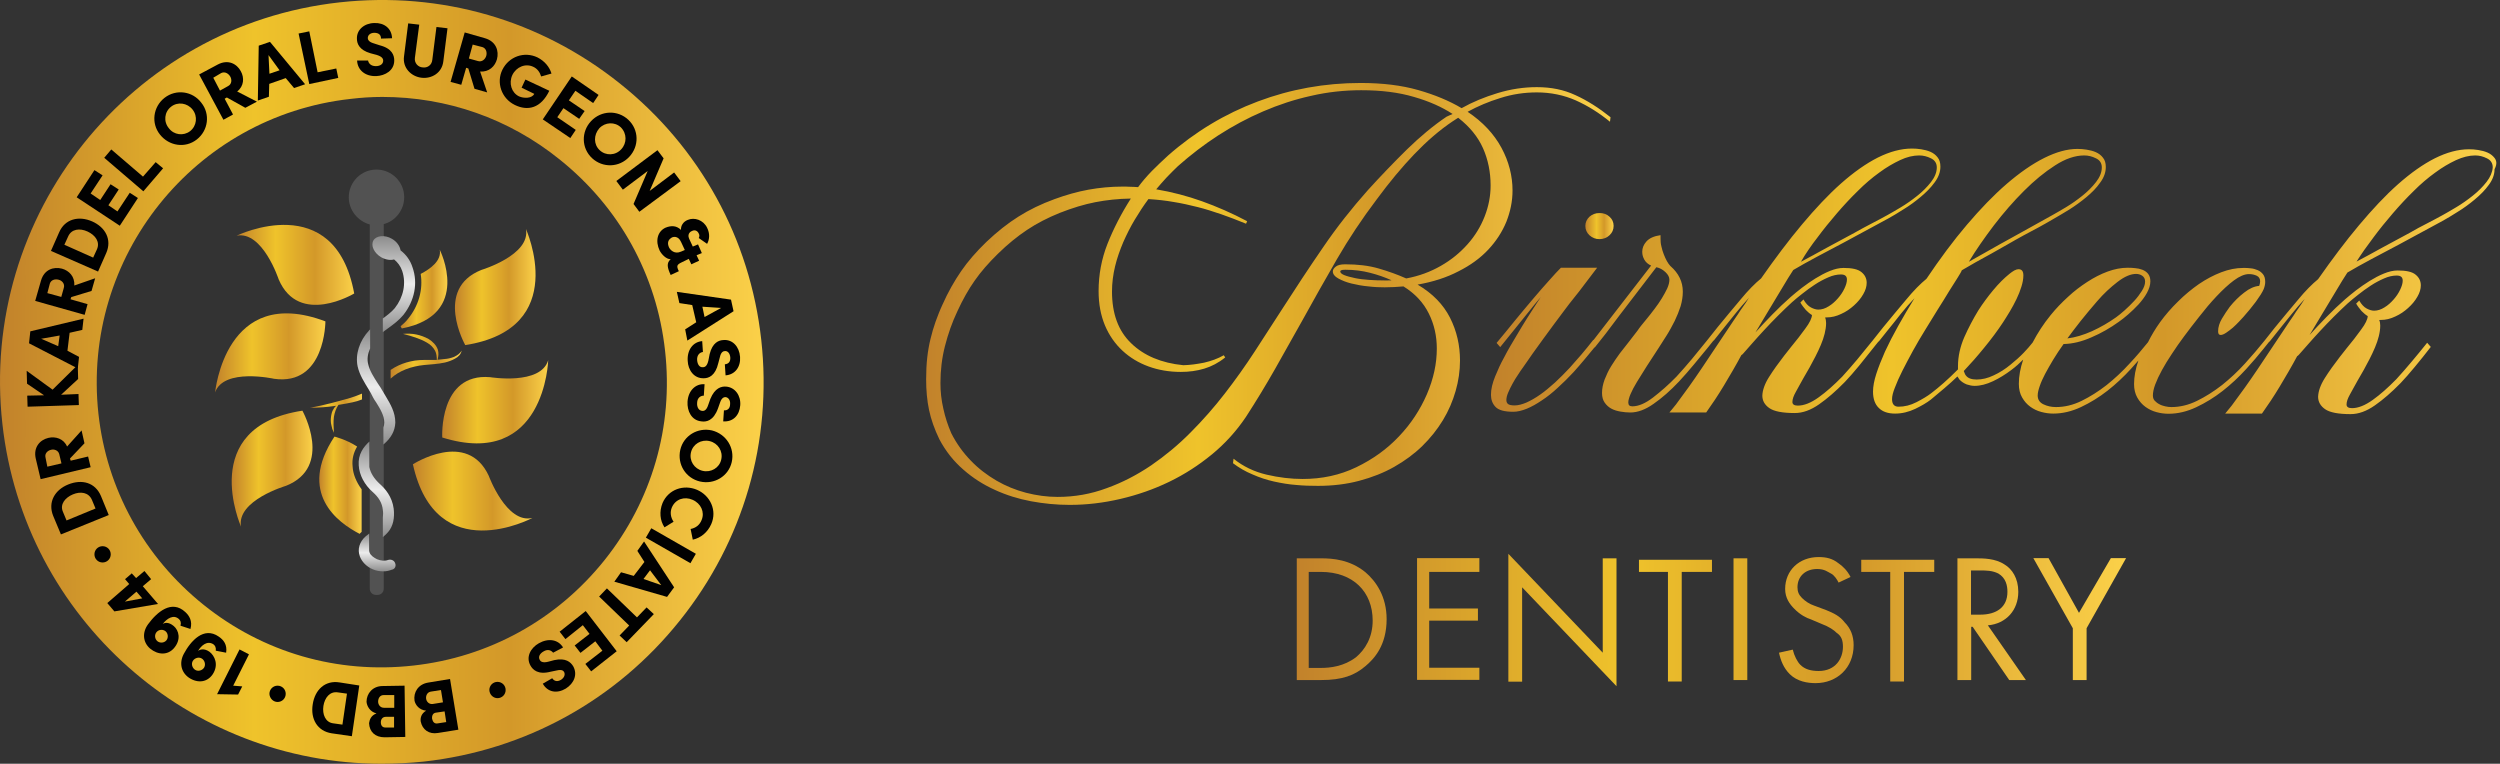 <svg xmlns="http://www.w3.org/2000/svg" width="491" height="150" viewBox="0 0 491 150" fill="none"><rect x="0" y="0" width="491" height="150" fill="#333333" stroke="none"/><path d="M74.939 150C37.262 150 4.743 121.573 0.474 83.291C-4.151 42.198 25.592 5.019 66.685 0.465C86.609 -1.741 106.212 3.952 121.796 16.44C137.45 28.928 147.305 46.823 149.511 66.747C151.717 86.671 146.024 106.274 133.536 121.858C121.048 137.512 103.153 147.367 83.229 149.573C80.454 149.858 77.679 150 74.939 150ZM75.081 19.037C72.982 19.037 70.883 19.179 68.82 19.428C38.116 22.844 15.986 50.559 19.331 81.263C20.967 96.099 28.332 109.441 40.001 118.798C51.671 128.155 66.258 132.389 81.165 130.717C96.001 129.08 109.343 121.715 118.7 110.046C128.022 98.376 132.291 83.789 130.619 68.882C128.982 53.975 121.618 40.704 109.948 31.347C99.951 23.271 87.747 19.037 75.081 19.037Z" fill="url(#paint0_linear_903_8300)"></path><path d="M47.045 127.55L48.895 128.511L45.8 134.666L47.579 134.808L46.761 136.409L42.633 136.338L47.045 127.55Z" fill="#010101"></path><path d="M41.779 132.425C40.747 133.954 38.933 134.275 37.154 133.136C35.624 132.104 35.126 130.29 36.087 128.44C37.474 125.843 40.036 122.996 42.953 125.024C43.914 125.665 44.661 126.625 44.412 128.191L42.384 127.799C42.455 127.159 42.242 126.768 41.886 126.519C40.676 125.771 39.538 126.768 38.897 127.835C39.146 127.657 39.929 127.195 41.103 127.977C42.206 128.796 42.989 130.575 41.779 132.425ZM39.68 129.365C39.111 128.973 38.292 129.187 37.901 129.756C37.51 130.325 37.723 131.144 38.292 131.535C38.862 131.926 39.68 131.713 40.071 131.144C40.427 130.575 40.249 129.756 39.68 129.365Z" fill="#010101"></path><path d="M34.166 127.301C32.957 128.689 31.071 128.689 29.47 127.373C28.082 126.163 27.869 124.277 29.079 122.605C30.858 120.186 33.704 117.731 36.372 120.186C37.191 120.933 37.831 121.965 37.404 123.53L35.447 122.89C35.625 122.249 35.447 121.858 35.127 121.573C34.06 120.613 32.779 121.502 31.96 122.534C32.281 122.356 33.028 122.036 34.131 122.961C35.127 123.815 35.625 125.594 34.166 127.301ZM32.53 123.993C32.032 123.566 31.213 123.601 30.751 124.135C30.324 124.633 30.36 125.451 30.893 125.914C31.391 126.341 32.209 126.305 32.672 125.772C33.099 125.273 33.028 124.42 32.53 123.993Z" fill="#010101"></path><path d="M26.73 113.532L28.367 112.145L29.683 113.746L28.047 115.133L31.035 118.62L22.461 120.078L21.073 118.442L25.378 114.706L24.56 113.746L25.876 112.607L26.73 113.532ZM26.801 116.2L24.524 118.157L27.94 117.517L26.801 116.2Z" fill="#010101"></path><path d="M21.358 101.152L11.966 104.959L10.436 101.294C9.368 98.626 10.756 96.206 13.424 95.139C16.093 94.072 18.69 94.748 19.828 97.416L21.358 101.152ZM18.761 99.871L18.049 98.163C17.409 96.704 15.844 96.456 14.314 97.096C12.784 97.736 11.717 99.053 12.357 100.511L13.069 102.219L18.761 99.871Z" fill="#010101"></path><path d="M16.021 84.537L16.59 87.063L13.744 90.052L13.886 90.478L17.302 89.66L17.8 91.759L7.98 94.107L7.02 90.052C6.522 87.846 7.838 86.387 9.51 85.996C10.898 85.675 12.499 86.138 13.175 87.703L16.021 84.537ZM9.297 91.653L12.072 91.012L11.645 89.233C11.467 88.415 10.578 88.166 10.008 88.344C9.368 88.486 8.728 89.055 8.941 89.874L9.297 91.653Z" fill="#010101"></path><path d="M15.274 71.657L15.345 74.432L12.001 77.528L15.416 77.385L15.487 79.555L5.419 79.876L5.347 77.705L8.656 77.634L5.312 75.357L5.241 72.831L10.328 76.531L15.274 71.657Z" fill="#010101"></path><path d="M13.246 68.882L15.523 70.092L15.274 72.369L5.703 67.424L5.952 65.076L16.412 62.585L16.163 64.791L13.672 65.36L13.246 68.882ZM11.716 65.894L8.087 66.534L11.431 67.993L11.716 65.894Z" fill="#010101"></path><path d="M18.689 54.65L17.978 57.141L13.993 58.351L13.851 58.778L17.195 59.738L16.626 61.837L6.913 59.098L8.052 55.113C8.692 52.907 10.542 52.338 12.179 52.765C13.566 53.156 14.705 54.295 14.598 56.074L18.689 54.65ZM9.297 57.568L12.036 58.315L12.534 56.536C12.784 55.718 12.143 55.077 11.503 54.935C10.862 54.757 10.044 54.935 9.795 55.682L9.297 57.568Z" fill="#010101"></path><path d="M19.259 53.334L10.008 49.278L11.609 45.649C12.748 42.981 15.487 42.34 18.084 43.479C20.682 44.617 22.034 47.037 20.86 49.705L19.259 53.334ZM18.298 50.594L19.045 48.958C19.686 47.499 18.725 46.183 17.195 45.471C15.665 44.76 14.029 44.973 13.388 46.432L12.641 48.068L18.298 50.594Z" fill="#010101"></path><path d="M15.06 38.747L18.547 33.411L20.148 34.442L17.8 38L19.686 39.281L21.714 36.186L23.315 37.218L21.287 40.313L23.066 41.523L25.485 37.858L27.086 38.89L23.528 44.333L15.06 38.747Z" fill="#010101"></path><path d="M20.469 30.991L21.856 29.354L28.082 34.691L30.573 31.845L32.032 33.054L28.154 37.573L20.469 30.991Z" fill="#010101"></path><path d="M32.316 19.215C34.593 17.436 37.83 17.899 39.538 20.176C41.317 22.381 40.925 25.619 38.648 27.398C36.371 29.177 33.205 28.679 31.426 26.437C29.647 24.232 30.038 20.994 32.316 19.215ZM37.332 25.761C38.648 24.73 38.862 22.844 37.83 21.528C36.798 20.211 34.913 19.927 33.596 20.958C32.28 21.99 32.066 23.876 33.169 25.192C34.166 26.509 36.016 26.758 37.332 25.761Z" fill="#010101"></path><path d="M50.461 19.962L48.184 21.172L44.555 19.144L44.128 19.393L45.764 22.488L43.879 23.52L39.111 14.625L42.776 12.668C44.804 11.601 46.511 12.526 47.294 13.985C48.006 15.266 47.935 16.902 46.583 17.97L50.461 19.962ZM41.886 15.266L43.203 17.792L44.804 16.902C45.551 16.511 45.551 15.621 45.231 15.052C44.91 14.483 44.199 13.985 43.452 14.341L41.886 15.266Z" fill="#010101"></path><path d="M52.88 16.475L52.809 19.002L50.639 19.749L50.816 8.968L53.022 8.221L59.924 16.547L57.754 17.294L56.118 15.337L52.88 16.475ZM54.908 13.807L52.738 10.819L52.916 14.483L54.908 13.807Z" fill="#010101"></path><path d="M58.644 6.584L60.743 6.157L62.379 14.198L66.044 13.451L66.435 15.301L60.743 16.511L58.644 6.584Z" fill="#010101"></path><path d="M72.27 11.78C72.341 12.42 72.839 12.989 73.8 12.989C74.689 12.989 75.258 12.562 75.258 11.922C75.258 11.495 75.01 11.104 73.978 10.783L72.768 10.463C70.562 9.823 70.1 8.577 70.1 7.617C70.028 5.838 71.558 4.557 73.515 4.522C75.472 4.45 76.931 5.589 77.002 7.51L74.832 7.581C74.832 6.87 74.405 6.443 73.515 6.443C72.768 6.443 72.234 6.87 72.234 7.475C72.234 7.724 72.377 8.222 73.373 8.506L74.582 8.898C77.073 9.538 77.429 10.926 77.429 11.886C77.429 13.843 75.65 14.875 73.871 14.946C71.701 15.017 70.206 13.736 70.135 11.886H72.27V11.78Z" fill="#010101"></path><path d="M84.901 11.779L85.719 5.304L87.889 5.553L87.071 12.028C86.822 14.305 84.794 15.515 82.766 15.266C80.738 15.017 79.03 13.309 79.35 11.068L80.169 4.593L82.339 4.842L81.485 11.352C81.343 12.384 82.126 13.202 83.015 13.238C83.904 13.38 84.794 12.811 84.901 11.779Z" fill="#010101"></path><path d="M95.681 18.147L93.191 17.436L91.981 13.451L91.554 13.309L90.593 16.653L88.494 16.084L91.269 6.371L95.254 7.509C97.46 8.15 98.029 10.035 97.602 11.636C97.211 13.024 96.072 14.162 94.293 14.056L95.681 18.147ZM92.835 8.755L92.088 11.494L93.867 11.992C94.685 12.241 95.325 11.601 95.503 10.96C95.681 10.32 95.503 9.502 94.756 9.253L92.835 8.755Z" fill="#010101"></path><path d="M106.283 15.016C106.034 14.197 105.536 13.486 104.753 13.13C103.223 12.383 101.408 13.13 100.626 14.731C99.879 16.332 100.448 18.218 101.942 18.929C102.903 19.356 104.468 19.356 104.931 18.431L102.44 17.222L103.187 15.621L107.884 17.826C106.247 21.242 103.685 21.882 101.088 20.602C98.491 19.321 97.424 16.226 98.669 13.699C99.95 11.102 102.974 10.035 105.571 11.28C106.959 11.992 107.919 13.13 108.311 14.447L106.283 15.016Z" fill="#010101"></path><path d="M112.296 15.016L117.561 18.645L116.494 20.246L113.007 17.827L111.726 19.712L114.822 21.811L113.754 23.341L110.659 21.242L109.449 23.021L113.078 25.512L112.011 27.113L106.603 23.448L112.296 15.016Z" fill="#010101"></path><path d="M123.396 23.52C125.496 25.477 125.567 28.715 123.574 30.814C121.618 32.913 118.38 33.02 116.281 31.063C114.182 29.106 114.111 25.869 116.103 23.769C118.095 21.67 121.297 21.564 123.396 23.52ZM117.775 29.497C118.985 30.636 120.87 30.565 122.009 29.32C123.147 28.11 123.147 26.224 121.938 25.015C120.728 23.876 118.842 23.983 117.704 25.192C116.565 26.509 116.565 28.359 117.775 29.497Z" fill="#010101"></path><path d="M125.566 41.594L124.428 40.064L127.203 33.589L122.329 37.253L121.048 35.545L129.124 29.497L130.334 31.098L127.594 37.502L132.397 33.873L133.678 35.581L125.566 41.594Z" fill="#010101"></path><path d="M130.69 44.724C131.9 44.226 132.896 44.333 133.75 45.151C133.679 44.404 134.141 43.55 135.066 43.194C136.382 42.625 138.126 43.194 138.873 44.724C139.442 45.863 139.371 47.001 138.873 47.891L137.236 46.752C137.379 46.432 137.414 46.183 137.236 45.863C136.916 45.151 136.276 45.151 135.92 45.365C135.849 45.365 134.853 45.792 135.351 46.895L136.062 48.425L137.094 47.998L137.841 49.705L136.809 50.132L137.307 51.2L135.778 51.911L135.28 50.844L133.963 51.484C132.896 51.982 132.825 52.231 133.323 53.263L131.722 54.01C131.081 52.623 130.832 51.662 131.722 50.915C130.832 50.915 129.943 49.954 129.551 49.207C128.662 47.322 129.124 45.471 130.69 44.724ZM133.75 47.499C133.18 46.219 132.113 46.468 131.793 46.752C131.152 47.179 131.046 47.82 131.401 48.602C131.651 49.1 132.469 49.99 133.75 49.421L134.497 49.1L133.75 47.499Z" fill="#010101"></path><path d="M135.955 59.916L133.429 59.525L132.931 57.319L143.569 58.849L144.067 61.126L134.994 66.889L134.567 64.684L136.738 63.296L135.955 59.916ZM138.374 62.264L141.612 60.485L137.947 60.236L138.374 62.264Z" fill="#010101"></path><path d="M138.054 69.131C137.414 69.202 136.844 69.772 136.916 70.732C136.987 71.622 137.414 72.191 138.054 72.12C138.481 72.12 138.872 71.871 139.121 70.839L139.371 69.558C139.94 67.281 141.149 66.819 142.11 66.783C143.889 66.641 145.205 68.099 145.348 70.092C145.49 72.049 144.387 73.578 142.501 73.721L142.359 71.55C143.071 71.479 143.498 71.052 143.426 70.163C143.355 69.416 142.928 68.882 142.359 68.953C142.11 68.953 141.612 69.096 141.398 70.092L141.078 71.301C140.509 73.792 139.193 74.29 138.232 74.29C136.275 74.361 135.137 72.653 135.066 70.874C134.923 68.704 136.133 67.139 137.912 66.996L138.054 69.131Z" fill="#010101"></path><path d="M138.232 77.706C137.592 77.706 136.952 78.132 136.916 79.093C136.845 79.983 137.236 80.623 137.877 80.694C138.303 80.765 138.766 80.552 139.086 79.555L139.513 78.346C140.403 76.176 141.683 75.855 142.608 75.927C144.387 76.069 145.526 77.706 145.384 79.591C145.241 81.548 143.996 82.9 142.039 82.758L142.182 80.587C142.893 80.659 143.391 80.196 143.391 79.378C143.462 78.63 143.071 78.061 142.502 77.99C142.253 77.99 141.755 78.061 141.434 79.022L141.007 80.231C140.118 82.651 138.73 82.9 137.77 82.758C135.813 82.58 134.924 80.73 135.03 78.879C135.173 76.709 136.631 75.322 138.375 75.464L138.232 77.706Z" fill="#010101"></path><path d="M143.712 90.762C143.071 93.537 140.296 95.209 137.486 94.569C134.71 93.929 132.967 91.225 133.607 88.343C134.248 85.568 137.023 83.895 139.834 84.536C142.609 85.248 144.352 87.951 143.712 90.762ZM135.707 88.841C135.315 90.478 136.347 92.079 137.984 92.47C139.62 92.861 141.292 91.901 141.648 90.264C142.04 88.627 141.008 87.026 139.371 86.635C137.735 86.244 136.098 87.204 135.707 88.841Z" fill="#010101"></path><path d="M130.511 103.571C129.622 102.254 129.444 100.475 130.12 98.803C131.259 96.135 134.247 95.067 136.915 96.206C139.513 97.344 140.865 100.262 139.691 102.93C138.979 104.567 137.591 105.67 136.062 105.99L135.635 103.891C136.595 103.713 137.414 103.144 137.805 102.112C138.445 100.582 137.663 98.874 136.026 98.163C134.425 97.451 132.682 98.02 131.97 99.621C131.543 100.582 131.721 101.649 132.29 102.468L130.511 103.571Z" fill="#010101"></path><path d="M135.599 110.614L126.847 105.598L127.914 103.748L136.667 108.764L135.599 110.614Z" fill="#010101"></path><path d="M126.562 110.365L125.174 108.195L126.491 106.345L132.397 115.346L131.009 117.232L120.656 114.244L121.972 112.393L124.463 113.105L126.562 110.365ZM126.384 113.71L129.87 114.919L127.665 112.002L126.384 113.71Z" fill="#010101"></path><path d="M128.412 120.612L123.075 126.127L121.688 124.81L123.573 122.854L117.667 117.161L119.197 115.56L125.103 121.253L126.989 119.296L128.412 120.612Z" fill="#010101"></path><path d="M121.119 127.906L116.102 131.855L114.964 130.397L118.308 127.8L116.92 125.949L114.003 128.226L112.864 126.768L115.782 124.491L114.466 122.783L111.05 125.523L109.911 124.064L115.035 120.008L121.119 127.906Z" fill="#010101"></path><path d="M108.631 128.191C108.239 127.693 107.563 127.444 106.745 127.942C105.998 128.369 105.678 129.009 105.998 129.579C106.176 129.97 106.638 130.219 107.634 129.97L108.844 129.65C111.121 129.152 112.082 130.041 112.58 130.859C113.469 132.46 112.758 134.204 111.121 135.236C109.413 136.267 107.563 135.983 106.603 134.275L108.453 133.208C108.844 133.777 109.413 133.955 110.16 133.528C110.801 133.136 111.05 132.496 110.801 131.998C110.659 131.749 110.374 131.429 109.342 131.678L108.133 131.927C105.642 132.567 104.646 131.535 104.183 130.717C103.223 129.009 104.255 127.23 105.82 126.341C107.706 125.274 109.627 125.594 110.587 127.159L108.631 128.191Z" fill="#010101"></path><path d="M83.69 139.576C82.303 139.434 81.591 138.437 81.413 137.619C81.164 135.983 82.125 134.382 84.082 134.061L88.387 133.35L90.023 143.312L86.038 143.952C84.26 144.272 82.943 143.312 82.623 141.675C82.552 140.999 82.694 140.181 83.69 139.576ZM86.999 137.939L86.608 135.52L84.58 135.84C83.868 135.983 83.619 136.659 83.69 137.228C83.761 137.797 84.26 138.366 85.007 138.26L86.999 137.939ZM85.612 139.967C85.042 140.038 84.793 140.537 84.864 141.177C85.007 141.817 85.362 142.209 86.003 142.066L87.639 141.817L87.319 139.718L85.612 139.967Z" fill="#010101"></path><path d="M73.942 140.11C72.626 139.789 72.057 138.651 71.986 137.833C71.986 136.196 73.195 134.737 75.152 134.737L79.457 134.666L79.599 144.735L75.543 144.806C73.694 144.806 72.555 143.738 72.484 142.031C72.591 141.355 72.84 140.536 73.942 140.11ZM77.429 139.007V136.516H75.33C74.618 136.516 74.263 137.157 74.263 137.797C74.263 138.366 74.654 139.007 75.401 139.007H77.429ZM75.757 140.786C75.188 140.786 74.796 141.212 74.796 141.853C74.796 142.493 75.117 142.92 75.757 142.885H77.394V140.786H75.757Z" fill="#010101"></path><path d="M70.562 134.631L69.104 144.593L65.155 144.023C62.308 143.596 60.956 141.177 61.419 138.331C61.846 135.485 63.838 133.563 66.684 134.026L70.562 134.631ZM68.143 136.232L66.364 135.983C64.763 135.734 63.767 137.05 63.518 138.651C63.269 140.288 63.909 141.889 65.475 142.067L67.254 142.316L68.143 136.232Z" fill="#010101"></path><path d="M97.708 137.12C98.598 137.12 99.309 136.409 99.309 135.519C99.309 134.63 98.598 133.918 97.708 133.918C96.819 133.918 96.107 134.63 96.107 135.519C96.143 136.409 96.854 137.12 97.708 137.12Z" fill="#010101"></path><path d="M54.516 137.868C55.406 137.868 56.117 137.157 56.117 136.267C56.117 135.378 55.406 134.666 54.516 134.666C53.627 134.666 52.915 135.378 52.915 136.267C52.951 137.157 53.663 137.868 54.516 137.868Z" fill="#010101"></path><path d="M20.148 110.473C21.038 110.473 21.749 109.761 21.749 108.872C21.749 107.982 21.038 107.271 20.148 107.271C19.259 107.271 18.547 107.982 18.547 108.872C18.547 109.761 19.259 110.473 20.148 110.473Z" fill="#010101"></path><path d="M86.857 85.924C86.857 85.924 86.146 73.223 96.25 74.076C96.25 74.076 106.212 75.713 107.67 70.732C107.67 70.768 107.03 92.221 86.857 85.924Z" fill="url(#paint1_linear_903_8300)"></path><path d="M91.375 67.779C91.375 67.779 85.149 56.75 94.541 53.014C94.541 53.014 104.254 50.097 103.294 44.973C103.294 45.009 112.188 64.506 91.375 67.779Z" fill="url(#paint2_linear_903_8300)"></path><path d="M81.093 91.189C81.093 91.189 91.767 84.287 96 93.466C96 93.466 99.487 102.965 104.575 101.72C104.575 101.72 85.683 111.824 81.093 91.189Z" fill="url(#paint3_linear_903_8300)"></path><path d="M59.391 80.658C59.391 80.658 65.546 91.687 56.154 95.423C56.154 95.423 46.441 98.269 47.33 103.428C47.366 103.428 38.542 83.824 59.391 80.658Z" fill="url(#paint4_linear_903_8300)"></path><path d="M63.909 63.118C63.909 63.118 63.909 75.819 53.84 74.396C53.84 74.396 43.95 72.19 42.242 77.064C42.278 77.064 44.199 55.682 63.909 63.118Z" fill="url(#paint5_linear_903_8300)"></path><path d="M69.566 57.639C69.566 57.639 58.715 64.185 54.73 54.864C54.73 54.864 51.563 45.293 46.476 46.289C46.476 46.289 65.759 36.897 69.566 57.639Z" fill="url(#paint6_linear_903_8300)"></path><path d="M71.06 77.314C70.349 77.634 69.602 77.883 68.855 78.132C66.257 78.879 63.589 79.591 60.92 80.089C62.628 80.089 64.265 79.946 66.008 79.697C65.83 79.875 65.617 80.089 65.51 80.338C65.19 80.765 65.083 81.37 65.012 81.868C64.941 82.437 64.941 82.935 65.083 83.504L65.261 84.251C65.403 84.5 65.439 84.749 65.581 84.999L65.51 83.397C65.51 82.899 65.51 82.366 65.581 81.868C65.724 81.049 65.973 80.267 66.471 79.519C67.431 79.377 68.321 79.199 69.21 79.021C69.851 78.879 70.491 78.701 71.096 78.452V77.314H71.06Z" fill="url(#paint7_linear_903_8300)"></path><path d="M89.169 70.092C88.529 70.341 87.889 70.483 87.213 70.519C86.786 70.59 86.394 70.59 85.932 70.661C86.11 70.02 86.181 69.344 86.003 68.704C85.683 67.743 84.971 67.103 84.224 66.605C82.623 65.715 80.88 65.395 79.136 65.573C80.773 66 82.445 66.463 83.833 67.281C84.544 67.672 85.114 68.242 85.469 68.918C85.718 69.416 85.79 70.056 85.79 70.696C84.971 70.696 84.082 70.696 83.192 70.696C80.986 70.696 78.638 71.337 76.717 72.653V74.361C78.425 72.76 80.844 71.942 83.263 71.693C84.58 71.55 86.003 71.515 87.391 71.195C88.102 71.017 88.707 70.803 89.347 70.447C89.988 70.127 90.557 69.558 90.664 68.846C90.344 69.451 89.774 69.807 89.169 70.092Z" fill="url(#paint8_linear_903_8300)"></path><path d="M86.36 49.03C86.787 51.2 84.474 52.837 82.624 53.797C83.122 56.857 82.233 60.059 80.133 62.621C79.706 63.19 79.173 63.652 78.675 64.079C78.817 64.4 78.924 64.506 78.924 64.506C92.835 61.838 86.36 49.03 86.36 49.03Z" fill="url(#paint9_linear_903_8300)"></path><path d="M71.025 104.461V96.1C69.993 94.712 69.317 93.111 69.246 91.581C69.104 90.194 69.424 88.913 70.136 87.703C68.037 86.316 65.688 85.747 65.688 85.747C58.324 96.847 66.4 102.682 70.634 104.852C70.776 104.71 70.883 104.567 71.025 104.461Z" fill="url(#paint10_linear_903_8300)"></path><path d="M79.386 38.747C79.386 35.688 76.895 33.304 73.942 33.304C70.882 33.304 68.499 35.794 68.499 38.747C68.499 41.273 70.278 43.444 72.626 44.084V115.632C72.626 116.272 73.124 116.841 73.835 116.841H74.156C74.796 116.841 75.365 116.343 75.365 115.632V44.013C77.607 43.444 79.386 41.273 79.386 38.747Z" fill="#525252"></path><path d="M73.23 77.99C73.408 78.311 73.621 78.702 73.87 79.022C74.689 80.339 75.471 81.619 75.471 83.007C75.471 83.327 75.4 83.719 75.294 83.968V87.312C76.823 86.031 77.571 84.644 77.642 83.007C77.642 80.979 76.681 79.378 75.792 77.884C75.614 77.564 75.4 77.243 75.222 76.923C74.902 76.354 74.582 75.856 74.191 75.287C73.372 74.006 72.59 72.796 72.305 71.48C72.056 70.519 72.234 69.452 72.696 68.42V64.684C72.625 64.755 72.554 64.826 72.519 64.862C70.562 66.961 69.743 69.63 70.242 71.978C70.633 73.686 71.558 75.073 72.412 76.496C72.661 76.923 72.981 77.421 73.23 77.99Z" fill="url(#paint11_linear_903_8300)"></path><path d="M77.607 110.615C77.429 110.046 76.789 109.797 76.219 109.975C75.579 110.224 74.832 110.153 74.049 109.832C73.409 109.512 72.769 109.085 72.591 108.516C72.591 108.445 72.519 108.338 72.519 108.125V104.78C72.341 104.958 72.093 105.1 71.879 105.278C70.563 106.417 70.171 107.876 70.669 109.263C71.061 110.33 71.986 111.291 73.16 111.789C73.871 112.109 74.618 112.216 75.33 112.216C75.899 112.216 76.469 112.074 76.931 111.896C77.536 111.825 77.856 111.184 77.607 110.615Z" fill="url(#paint12_linear_903_8300)"></path><path d="M73.16 96.597C74.441 97.736 75.045 98.803 75.188 100.155C75.259 100.582 75.259 101.187 75.188 101.685V105.492C75.579 105.172 75.935 104.852 76.255 104.46C77.216 103.322 77.536 101.721 77.322 99.906C77.002 97.487 75.615 95.957 74.583 95.032C73.515 94.071 72.733 92.862 72.555 91.723V86.707C71.416 87.738 70.278 89.233 70.456 91.403C70.562 93.289 71.594 95.21 73.16 96.597Z" fill="url(#paint13_linear_903_8300)"></path><path d="M81.022 52.516C80.595 51.128 79.741 49.99 78.674 49.172C78.532 48.353 77.963 47.464 76.966 46.895C75.579 46.076 73.907 46.254 73.337 47.215C72.768 48.247 73.48 49.705 74.867 50.524C75.757 51.022 76.717 51.164 77.393 50.95C78.105 51.52 78.674 52.267 78.994 53.227C79.813 55.647 79.243 58.351 77.536 60.521C76.895 61.268 76.077 61.909 75.187 62.549V65.217C75.508 64.968 75.899 64.719 76.219 64.47C77.251 63.723 78.318 62.94 79.208 61.873C81.414 59.098 82.125 55.611 81.022 52.516Z" fill="url(#paint14_linear_903_8300)"></path><path d="M254.686 109.654H259.453C261.837 109.654 265.146 109.939 268.134 112.358C270.234 114.137 272.333 117.126 272.333 121.609C272.333 126.696 269.949 129.365 268.134 130.859C266.035 132.638 263.652 133.563 259.453 133.563H254.686V109.654ZM257.07 131.179H259.453C261.232 131.179 263.936 130.895 266.32 129.08C268.099 127.586 269.593 125.202 269.593 121.893C269.593 116.201 265.715 112.323 259.418 112.323H257.034V131.179H257.07Z" fill="url(#paint15_linear_903_8300)"></path><path d="M290.549 112.322H280.694V119.509H290.264V121.893H280.694V131.143H290.549V133.527H278.31V109.618H290.549V112.322Z" fill="url(#paint16_linear_903_8300)"></path><path d="M296.241 133.563V108.765L314.777 128.19V109.654H317.481V134.772L298.945 115.347V133.883H296.241V133.563Z" fill="url(#paint17_linear_903_8300)"></path><path d="M330.29 112.323V133.848H327.586V112.323H321.893V109.939H336.231V112.323H330.29Z" fill="url(#paint18_linear_903_8300)"></path><path d="M343.168 109.654V133.563H340.464V109.654H343.168Z" fill="url(#paint19_linear_903_8300)"></path><path d="M361.1 114.421C360.815 113.817 360.21 112.927 359.606 112.642C359.001 112.358 358.396 111.753 356.902 111.753C354.518 111.753 353.024 113.247 353.024 115.346C353.024 116.236 353.308 116.841 353.913 117.446C354.518 118.05 355.407 118.655 356.297 118.94L358.681 119.829C360.175 120.434 361.384 121.039 362.274 122.213C363.484 123.423 364.053 124.917 364.053 126.696C364.053 131.179 360.78 134.167 356.581 134.167C355.087 134.167 352.988 133.883 351.494 132.388C350.284 131.179 349.715 129.684 349.395 128.19L352.099 127.585C352.383 128.795 352.988 129.969 353.593 130.574C354.482 131.463 355.692 131.783 357.186 131.783C360.459 131.783 361.954 129.4 361.954 127.016C361.954 125.806 361.669 124.917 360.744 124.312C360.139 123.707 359.25 123.102 357.756 122.533L355.656 121.644C354.767 121.359 353.557 120.754 352.383 119.545C351.494 118.655 350.604 117.446 350.604 115.667C350.604 112.073 353.308 109.405 357.186 109.405C358.681 109.405 359.89 109.689 361.064 110.615C361.954 111.219 362.843 112.109 363.448 113.318L361.1 114.421Z" fill="url(#paint20_linear_903_8300)"></path><path d="M373.944 112.323V133.848H371.24V112.323H365.548V109.939H379.886V112.323H373.944Z" fill="url(#paint21_linear_903_8300)"></path><path d="M387.997 109.654C389.491 109.654 391.875 109.654 393.689 110.864C395.184 111.753 396.393 113.568 396.393 116.236C396.393 119.83 394.009 122.498 390.416 122.818L397.887 133.563H394.614L387.427 123.103H387.143V133.563H384.439V109.654H387.997ZM387.107 120.719H388.886C392.159 120.719 394.259 119.225 394.259 116.236C394.259 115.027 393.974 113.532 392.48 112.643C391.27 112.038 390.096 112.038 388.886 112.038H387.107V120.719Z" fill="url(#paint22_linear_903_8300)"></path><path d="M407.103 123.387L399.347 109.618H402.335L408.313 120.363L414.574 109.618H417.563L409.807 123.387V133.562H407.103V123.387Z" fill="url(#paint23_linear_903_8300)"></path><path d="M292.293 49.029C293.858 47.357 295.032 45.542 295.851 43.55C296.633 41.558 297.06 39.53 297.06 37.431C297.06 34.549 296.349 31.738 294.89 29.034C293.431 26.33 291.225 23.946 288.237 21.954C290.194 20.887 292.328 19.962 294.676 19.25C296.989 18.503 299.408 18.147 301.828 18.147C304.567 18.147 307.129 18.681 309.477 19.713C311.861 20.78 314.067 22.168 316.201 23.911L316.308 23.021C313.995 21.171 311.683 19.713 309.406 18.681C307.129 17.613 304.603 17.115 301.828 17.115C299.23 17.115 296.669 17.507 294.107 18.29C291.546 19.072 289.197 20.033 287.063 21.242C284.608 19.784 281.762 18.61 278.524 17.685C275.286 16.76 271.515 16.297 267.246 16.297C260.201 16.297 253.477 17.507 247.037 19.926C240.598 22.345 234.727 25.868 229.426 30.528C228.323 31.525 227.256 32.556 226.224 33.588C225.192 34.655 224.303 35.687 223.52 36.755C222.951 36.719 222.453 36.683 221.955 36.683C221.457 36.648 220.959 36.648 220.425 36.648C218.183 36.648 215.942 36.861 213.772 37.253C211.602 37.644 209.36 38.284 207.119 39.103C204.486 40.063 202.138 41.202 200.003 42.554C197.904 43.87 195.805 45.542 193.741 47.499C191.749 49.42 190.077 51.342 188.76 53.263C187.444 55.184 186.199 57.354 185.096 59.845C184.562 60.983 184.135 62.122 183.744 63.189C183.353 64.292 183.032 65.395 182.748 66.569C182.463 67.743 182.25 68.953 182.107 70.234C181.965 71.514 181.894 72.938 181.894 74.467C181.894 76.638 182.072 78.666 182.463 80.516C182.854 82.366 183.53 84.287 184.491 86.279C185.736 88.627 187.302 90.584 189.187 92.221C191.037 93.858 193.101 95.174 195.378 96.206C197.619 97.237 200.003 97.984 202.494 98.447C204.984 98.91 207.51 99.159 210.072 99.159C213.416 99.159 216.725 98.767 220.069 97.984C223.413 97.202 226.58 96.099 229.604 94.64C232.628 93.181 235.439 91.367 238.036 89.232C240.633 87.098 242.839 84.643 244.689 81.903C246.717 78.772 248.638 75.606 250.417 72.475C252.196 69.344 253.975 66.178 255.718 63.047C257.96 58.955 260.272 54.899 262.585 50.879C264.898 46.894 267.495 42.981 270.377 39.174C272.867 35.794 275.322 32.841 277.741 30.315C280.196 27.753 282.687 25.583 285.284 23.84L286.387 23.128C288.628 24.871 290.265 26.864 291.261 29.105C292.257 31.347 292.755 33.802 292.755 36.434C292.755 38.498 292.364 40.526 291.581 42.518C290.798 44.511 289.696 46.325 288.237 47.962C286.778 49.598 285.07 51.021 283.007 52.196C280.979 53.37 278.702 54.223 276.176 54.686C274.504 53.939 272.725 53.298 270.768 52.729C268.811 52.16 266.641 51.911 264.186 51.911C263.332 51.911 262.727 52.053 262.336 52.373C261.945 52.694 261.767 52.978 261.767 53.298C261.767 53.832 262.122 54.295 262.834 54.686C263.546 55.077 264.399 55.433 265.431 55.682C266.463 55.931 267.566 56.145 268.776 56.251C269.95 56.394 271.017 56.429 271.942 56.429C273.187 56.429 274.433 56.358 275.642 56.251C277.884 57.639 279.556 59.418 280.623 61.588C281.69 63.723 282.189 66.035 282.189 68.455C282.189 71.408 281.548 74.396 280.232 77.456C278.915 80.48 277.101 83.255 274.753 85.71C272.405 88.201 269.629 90.193 266.392 91.758C263.154 93.324 259.632 94.071 255.825 94.071C253.548 94.071 251.164 93.786 248.745 93.217C246.326 92.648 244.156 91.616 242.27 90.086L242.163 90.976C243.337 91.865 244.618 92.612 246.006 93.181C247.358 93.786 248.781 94.249 250.204 94.569C251.663 94.889 253.086 95.138 254.544 95.245C256.003 95.387 257.426 95.423 258.849 95.423C261.731 95.423 264.435 95.103 266.961 94.427C269.487 93.751 271.764 92.861 273.828 91.687C275.891 90.513 277.741 89.161 279.342 87.596C280.943 86.03 282.295 84.323 283.398 82.508C284.501 80.694 285.319 78.772 285.889 76.78C286.458 74.788 286.743 72.831 286.743 70.803C286.743 67.814 286.102 65.004 284.786 62.406C283.469 59.809 281.37 57.639 278.417 55.896C281.441 55.362 284.11 54.508 286.422 53.298C288.771 52.124 290.727 50.701 292.293 49.029ZM284.11 22.915C281.513 24.658 278.915 26.828 276.283 29.39C273.65 31.987 271.124 34.62 268.669 37.324C265.502 40.882 262.514 44.653 259.81 48.638C257.07 52.622 254.473 56.572 251.983 60.45C250.133 63.331 248.283 66.178 246.433 69.024C244.582 71.87 242.626 74.61 240.562 77.278C238.499 79.946 236.257 82.508 233.838 84.927C231.419 87.382 228.821 89.517 226.082 91.403C223.342 93.253 220.425 94.782 217.33 95.885C214.27 97.024 211.068 97.593 207.724 97.593C205.624 97.593 203.561 97.308 201.497 96.775C199.469 96.241 197.548 95.459 195.698 94.391C193.884 93.324 192.176 92.043 190.682 90.478C189.152 88.912 187.871 87.133 186.839 85.105C186.163 83.54 185.63 81.939 185.274 80.267C184.882 78.594 184.704 76.922 184.704 75.25C184.704 72.724 184.989 70.305 185.594 67.957C186.199 65.608 186.981 63.331 188.049 61.09C189.081 58.849 190.219 56.821 191.429 55.113C192.638 53.37 194.168 51.626 195.983 49.847C197.868 47.997 199.79 46.432 201.711 45.151C203.632 43.87 205.767 42.767 208.15 41.807C210.605 40.846 212.918 40.135 215.124 39.708C217.33 39.281 219.642 39.032 222.097 38.996C220.211 41.949 218.682 44.938 217.508 47.891C216.333 50.879 215.764 53.974 215.764 57.176C215.764 59.702 216.191 61.944 217.009 63.901C217.828 65.858 219.002 67.53 220.461 68.882C221.919 70.234 223.627 71.265 225.584 71.977C227.541 72.689 229.64 73.044 231.917 73.044C233.553 73.044 235.083 72.831 236.506 72.404C237.929 71.977 239.317 71.265 240.633 70.198L240.349 69.771C239.175 70.447 237.858 70.91 236.471 71.23C235.048 71.514 233.731 71.692 232.415 71.728C228.074 71.301 224.659 69.842 222.168 67.423C219.642 65.004 218.397 61.624 218.397 57.248C218.397 55.575 218.61 53.939 219.002 52.302C219.393 50.666 219.962 49.1 220.603 47.57C221.279 46.04 222.026 44.546 222.88 43.123C223.734 41.7 224.623 40.348 225.548 39.103C227.292 39.209 228.928 39.387 230.529 39.672C232.095 39.921 233.66 40.277 235.225 40.668C236.791 41.059 238.321 41.558 239.886 42.091C241.452 42.625 243.053 43.265 244.725 43.941L244.938 43.443C241.914 41.842 238.961 40.561 236.079 39.53C233.197 38.498 230.209 37.715 227.078 37.181C227.718 36.399 228.394 35.652 229.106 34.869C229.818 34.122 230.565 33.375 231.347 32.627C233.838 30.422 236.471 28.394 239.281 26.579C242.092 24.765 245.009 23.199 248.069 21.883C251.129 20.567 254.26 19.535 257.497 18.823C260.735 18.076 264.008 17.72 267.352 17.72C271.266 17.72 274.717 18.147 277.706 19.037C280.694 19.89 283.22 21.029 285.284 22.381L284.11 22.915ZM272.618 55.077C272.369 55.077 272.12 55.077 271.906 55.077C270.91 55.077 269.914 55.042 268.882 54.971C267.851 54.899 266.926 54.793 266.107 54.615C265.289 54.437 264.577 54.259 264.044 54.045C263.51 53.832 263.225 53.583 263.225 53.298C263.225 53.227 263.297 53.156 263.403 53.085C263.546 53.014 263.795 52.978 264.222 52.978C265.965 52.978 267.602 53.192 269.096 53.583C270.626 53.974 272.013 54.472 273.294 55.042C273.116 55.077 272.903 55.077 272.618 55.077Z" fill="url(#paint24_linear_903_8300)"></path><path d="M314.138 41.842C313.356 41.842 312.715 42.091 312.181 42.554C311.648 43.052 311.363 43.657 311.363 44.368C311.363 45.115 311.648 45.72 312.181 46.218C312.715 46.717 313.391 46.966 314.138 46.966C314.885 46.966 315.561 46.717 316.095 46.218C316.629 45.72 316.913 45.115 316.913 44.368C316.913 43.621 316.629 43.016 316.095 42.554C315.561 42.056 314.921 41.842 314.138 41.842Z" fill="url(#paint25_linear_903_8300)"></path><path d="M489.93 31.027C489.574 30.564 489.111 30.209 488.542 29.959C487.973 29.71 487.368 29.568 486.728 29.461C486.087 29.355 485.482 29.319 484.913 29.319C482.778 29.319 480.537 29.924 478.189 31.098C475.876 32.272 473.457 33.98 470.967 36.186C468.476 38.391 465.95 41.095 463.317 44.226C460.684 47.357 458.016 50.915 455.277 54.828C454.102 55.789 452.75 57.141 451.292 58.92C449.798 60.663 448.303 62.513 446.738 64.399L444.71 66.961C443.571 68.384 442.291 69.878 440.903 71.408C439.48 72.973 437.986 74.361 436.385 75.642C434.784 76.887 433.147 77.919 431.475 78.737C429.803 79.555 428.13 79.947 426.458 79.947C426.102 79.947 425.676 79.911 425.249 79.804C424.822 79.698 424.43 79.591 424.075 79.377C423.719 79.2 423.434 78.951 423.185 78.701C422.936 78.417 422.829 78.097 422.829 77.67C422.829 77.065 422.972 76.353 423.292 75.499C423.612 74.646 424.039 73.721 424.608 72.689C425.177 71.657 425.818 70.59 426.565 69.487C427.312 68.348 428.095 67.21 428.949 66.071C429.803 64.933 430.763 63.652 431.902 62.229C433.005 60.806 434.143 59.454 435.317 58.209C436.491 56.963 437.63 55.896 438.733 55.078C439.836 54.259 440.832 53.832 441.686 53.832C442.255 53.832 442.753 53.939 443.216 54.153C443.678 54.366 443.892 54.757 443.892 55.255C443.892 55.505 443.82 55.825 443.714 56.145C442.789 56.216 441.792 56.643 440.761 57.461C439.729 58.244 438.768 59.205 437.914 60.272C437.381 60.983 436.883 61.766 436.385 62.585C435.886 63.438 435.637 64.257 435.637 65.075C435.637 65.573 435.815 65.787 436.136 65.787C436.42 65.787 436.776 65.644 437.203 65.36C437.63 65.075 438.057 64.755 438.519 64.364C438.946 63.972 439.373 63.581 439.729 63.189C440.085 62.798 440.405 62.478 440.618 62.229C441.472 61.268 442.291 60.272 443.038 59.276C443.785 58.244 444.319 57.426 444.603 56.75C444.781 56.287 444.888 55.789 444.888 55.362C444.888 54.722 444.745 54.224 444.461 53.868C444.176 53.512 443.82 53.227 443.393 53.05C442.967 52.872 442.504 52.729 442.006 52.694C441.508 52.623 441.045 52.623 440.583 52.623C439.16 52.623 437.737 52.907 436.242 53.477C434.748 54.046 433.289 54.828 431.866 55.789C430.443 56.785 429.055 57.924 427.775 59.205C426.458 60.486 425.284 61.837 424.252 63.261C423.327 64.541 422.545 65.858 421.869 67.21C420.766 68.562 419.592 69.985 418.24 71.408C416.817 72.973 415.322 74.361 413.721 75.642C412.12 76.887 410.484 77.919 408.812 78.737C407.139 79.555 405.467 79.947 403.795 79.947C402.906 79.947 402.087 79.769 401.34 79.413C400.593 79.057 400.202 78.488 400.202 77.67C400.202 77.207 400.344 76.567 400.593 75.855C400.842 75.108 401.198 74.325 401.66 73.436C402.123 72.582 402.656 71.621 403.261 70.625C403.866 69.629 404.542 68.597 405.289 67.566C407.033 67.53 408.847 67.103 410.768 66.249C412.69 65.431 414.468 64.399 416.105 63.225C416.639 62.869 417.244 62.371 417.955 61.766C418.667 61.161 419.343 60.486 420.019 59.774C420.659 59.062 421.228 58.315 421.655 57.532C422.082 56.75 422.331 56.003 422.331 55.255C422.331 54.651 422.189 54.188 421.904 53.797C421.62 53.441 421.228 53.156 420.766 52.978C420.303 52.801 419.805 52.694 419.307 52.658C418.773 52.587 418.311 52.587 417.848 52.587C416.603 52.587 415.287 52.836 413.935 53.334C412.583 53.832 411.266 54.508 409.95 55.362C408.634 56.216 407.353 57.177 406.143 58.315C404.934 59.418 403.795 60.592 402.763 61.873C401.34 63.616 400.166 65.431 399.205 67.281C398.707 67.921 398.138 68.562 397.462 69.273C396.679 70.092 395.79 70.874 394.865 71.621C393.833 72.475 392.73 73.187 391.556 73.721C390.382 74.29 389.279 74.539 388.212 74.539C387.216 74.539 386.504 74.29 386.113 73.756C386.042 73.685 385.97 73.578 385.899 73.4C385.828 73.222 385.757 73.044 385.686 72.867C387.002 71.479 388.354 69.949 389.706 68.277C391.058 66.641 392.303 64.968 393.406 63.296C393.833 62.62 394.296 61.909 394.758 61.126C395.221 60.343 395.648 59.56 396.039 58.742C396.43 57.924 396.751 57.141 397 56.323C397.249 55.54 397.391 54.793 397.391 54.081C397.391 53.263 397.071 52.872 396.43 52.872C396.217 52.872 395.932 52.943 395.612 53.121C395.292 53.299 395.007 53.512 394.687 53.761C393.62 54.615 392.552 55.682 391.485 56.963C390.418 58.244 389.421 59.596 388.532 60.983C387.536 62.62 386.611 64.364 385.792 66.213C384.974 68.099 384.547 69.985 384.547 71.942V72.546C383.587 73.507 382.662 74.397 381.772 75.179C380.883 75.962 380.064 76.638 379.317 77.207C378.535 77.812 377.574 78.381 376.4 78.986C375.226 79.591 374.052 79.876 372.878 79.876C372.024 79.876 371.597 79.377 371.597 78.381C371.597 77.812 371.775 77.065 372.166 76.104C372.522 75.144 373.02 74.041 373.625 72.831C374.23 71.621 374.941 70.305 375.688 68.918C376.471 67.53 377.254 66.142 378.108 64.79C378.926 63.438 379.78 62.087 380.562 60.806C381.381 59.525 382.128 58.315 382.768 57.248C383.444 56.181 384.014 55.255 384.476 54.544C384.939 53.797 385.223 53.334 385.294 53.085C386.113 52.623 387.002 52.089 387.998 51.52C388.995 50.95 390.026 50.381 391.094 49.812C392.161 49.207 393.228 48.602 394.296 47.998C395.363 47.393 396.395 46.788 397.391 46.254C398.387 45.721 399.419 45.187 400.451 44.618C401.482 44.048 402.443 43.515 403.332 42.981C404.186 42.519 405.183 41.878 406.392 41.166C407.566 40.419 408.705 39.601 409.772 38.712C410.839 37.822 411.764 36.897 412.476 35.865C413.223 34.869 413.579 33.837 413.579 32.806C413.579 32.023 413.401 31.418 413.01 30.956C412.654 30.493 412.191 30.137 411.622 29.888C411.053 29.639 410.448 29.497 409.808 29.39C409.167 29.283 408.562 29.248 407.993 29.248C406.001 29.248 403.831 29.853 401.482 31.027C399.134 32.201 396.679 33.909 394.118 36.114C391.556 38.32 388.959 41.024 386.291 44.155C383.622 47.286 380.989 50.844 378.357 54.757C377.183 55.718 375.831 57.07 374.372 58.849C372.878 60.592 371.383 62.442 369.818 64.328L367.754 66.925C366.758 68.17 365.726 69.416 364.766 70.59C363.734 71.799 362.773 72.938 361.813 73.97C360.176 75.642 358.646 76.994 357.152 78.061C355.658 79.128 354.306 79.662 353.096 79.662C352.385 79.662 352.029 79.413 352.029 78.951C352.029 78.417 352.242 77.776 352.705 76.958C353.132 76.14 353.665 75.25 354.199 74.254L355.409 72.155C355.764 71.479 356.156 70.767 356.547 70.02C356.939 69.273 357.294 68.49 357.615 67.743C357.935 66.996 358.184 66.249 358.362 65.538C358.54 64.826 358.646 64.114 358.646 63.438C358.646 63.011 358.575 62.62 358.433 62.336C358.575 62.371 358.646 62.371 358.611 62.371C358.575 62.336 358.646 62.336 358.789 62.336C359.714 62.336 360.639 62.122 361.599 61.66C362.56 61.233 363.378 60.663 364.125 59.987C364.872 59.311 365.477 58.6 365.94 57.782C366.402 56.999 366.616 56.252 366.616 55.54C366.616 54.686 366.26 53.975 365.584 53.441C364.908 52.872 363.734 52.623 362.062 52.623C361.208 52.623 360.319 52.836 359.358 53.227C358.397 53.619 357.472 54.117 356.547 54.686C355.622 55.255 354.733 55.896 353.879 56.536C353.025 57.212 352.313 57.782 351.709 58.315C350.499 59.383 349.254 60.557 348.044 61.802C346.834 63.047 345.731 64.221 344.771 65.288L347.439 60.841C348.4 59.24 349.289 57.782 350.072 56.465C350.855 55.149 351.566 53.975 352.207 53.014L352.1 53.085C353.559 52.231 355.124 51.342 356.867 50.417C358.611 49.492 360.39 48.567 362.24 47.571L370.85 42.91C371.704 42.447 372.7 41.843 373.874 41.095C375.048 40.384 376.151 39.566 377.218 38.676C378.285 37.787 379.21 36.862 379.958 35.83C380.705 34.834 381.096 33.802 381.096 32.734C381.096 31.952 380.918 31.347 380.527 30.884C380.171 30.422 379.709 30.066 379.139 29.817C378.57 29.568 377.965 29.426 377.325 29.319C376.684 29.212 376.08 29.177 375.51 29.177C373.376 29.177 371.134 29.782 368.786 30.956C366.474 32.13 364.054 33.837 361.564 36.043C359.073 38.249 356.547 40.953 353.914 44.084C351.282 47.215 348.613 50.773 345.874 54.686C344.7 55.647 343.348 56.999 341.889 58.778C340.395 60.521 338.9 62.371 337.335 64.257L335.271 66.854C334.275 68.099 333.244 69.344 332.283 70.519C331.251 71.728 330.255 72.902 329.259 73.97C327.729 75.535 326.199 76.887 324.669 78.061C323.139 79.235 321.787 79.804 320.578 79.804C320.044 79.804 319.795 79.555 319.795 79.022C319.831 78.168 320.4 76.816 321.503 75.001C322.606 73.187 324.029 70.945 325.772 68.313C326.235 67.566 326.768 66.747 327.338 65.858C327.907 64.968 328.405 64.008 328.903 63.047C329.366 62.087 329.757 61.126 330.077 60.13C330.362 59.133 330.504 58.209 330.504 57.283C330.504 55.327 329.686 53.654 328.049 52.231C327.836 52.018 327.622 51.698 327.373 51.271C327.16 50.879 326.946 50.417 326.768 49.954C326.59 49.492 326.413 48.958 326.306 48.425C326.164 47.891 326.128 47.393 326.128 46.895V46.183C324.847 46.361 323.922 46.788 323.353 47.428C322.784 48.069 322.535 48.745 322.535 49.456C322.535 50.026 322.677 50.524 322.961 51.022C323.246 51.52 323.709 51.911 324.278 52.16L312.964 66.783L312.928 66.747C312.181 67.708 311.399 68.668 310.616 69.594C309.798 70.554 309.015 71.408 308.303 72.226C307.343 73.258 306.382 74.219 305.386 75.144C304.39 76.033 303.429 76.851 302.504 77.492C301.543 78.168 300.654 78.666 299.8 79.057C298.946 79.413 298.164 79.626 297.488 79.626C296.812 79.626 296.385 79.52 296.171 79.342C295.958 79.164 295.851 78.915 295.851 78.559C295.851 78.168 295.958 77.67 296.207 77.1C296.456 76.531 296.74 75.926 297.061 75.357C297.381 74.752 297.737 74.183 298.128 73.614C298.484 73.044 298.839 72.546 299.124 72.155C300.405 70.269 301.757 68.384 303.109 66.534C304.461 64.684 305.848 62.798 307.272 60.912C307.912 60.059 308.552 59.205 309.228 58.386C309.904 57.568 310.545 56.714 311.185 55.86L313.676 52.587H306.56C305.991 53.156 305.244 53.939 304.283 55.042C303.322 56.109 302.255 57.319 301.116 58.671C299.978 60.023 298.768 61.446 297.523 62.976C296.278 64.506 295.104 65.965 293.93 67.352L294.641 68.17L297.914 64.114C298.697 63.154 299.48 62.193 300.263 61.197C301.045 60.201 301.828 59.276 302.611 58.351C301.579 59.916 300.69 61.268 299.978 62.407C299.266 63.545 298.626 64.577 298.092 65.502C297.559 66.391 297.061 67.245 296.634 67.957C296.207 68.704 295.78 69.451 295.388 70.234C294.748 71.372 294.179 72.618 293.645 73.934C293.111 75.25 292.827 76.424 292.827 77.527C292.827 78.488 293.111 79.271 293.716 79.911C294.321 80.552 295.46 80.872 297.203 80.872C298.021 80.872 298.911 80.658 299.871 80.267C300.832 79.876 301.828 79.306 302.824 78.63C303.856 77.954 304.888 77.136 305.92 76.175C306.987 75.215 308.019 74.183 309.05 73.08C309.798 72.262 310.545 71.372 311.327 70.447C311.968 69.665 312.573 68.953 313.177 68.206L313.213 68.242C313.853 67.459 314.565 66.534 315.383 65.502C316.202 64.435 317.091 63.261 318.087 61.909L325.31 52.48C325.986 52.623 326.555 52.943 327.089 53.441C327.622 53.939 327.871 54.437 327.871 54.935C327.871 55.433 327.729 56.003 327.444 56.643C327.16 57.248 326.804 57.888 326.377 58.6C325.95 59.276 325.488 59.987 324.954 60.663C324.42 61.375 323.922 62.015 323.388 62.656C323.104 63.011 322.784 63.403 322.428 63.83C322.108 64.221 321.823 64.612 321.61 64.933L319.937 67.103C319.332 67.85 318.728 68.633 318.123 69.416C317.518 70.234 316.949 71.088 316.415 71.942C315.881 72.796 315.49 73.685 315.134 74.574C314.814 75.464 314.636 76.318 314.636 77.172C314.636 77.954 314.814 78.595 315.17 79.093C315.526 79.591 315.953 79.982 316.486 80.267C317.02 80.552 317.625 80.729 318.265 80.836C318.906 80.943 319.546 81.014 320.186 81.014C321.645 81.014 323.175 80.445 324.776 79.306C326.413 78.168 328.085 76.709 329.757 74.93C330.717 73.898 331.714 72.76 332.745 71.515C333.635 70.447 334.524 69.38 335.414 68.277C335.556 68.099 335.77 67.85 335.983 67.566C336.232 67.281 336.41 67.032 336.552 66.854V66.925L337.122 66.213L338.224 64.826C339.114 63.723 340.003 62.62 340.857 61.553C341.711 60.486 342.601 59.454 343.49 58.493C343.063 59.205 342.636 59.809 342.28 60.308C341.925 60.806 341.604 61.268 341.32 61.731C341.035 62.158 340.715 62.62 340.395 63.083C340.075 63.545 339.719 64.114 339.256 64.79C337.584 67.317 335.912 69.807 334.24 72.297C332.568 74.788 330.86 77.172 329.152 79.449L327.871 81.014H335.094C336.232 79.413 337.406 77.67 338.58 75.713C339.754 73.756 340.928 71.764 342.067 69.629V69.736L342.352 69.451C342.885 68.846 343.49 68.17 344.202 67.352C344.913 66.534 345.696 65.68 346.55 64.755C347.404 63.83 348.293 62.905 349.218 61.98C350.143 61.055 351.033 60.201 351.922 59.383C352.527 58.849 353.203 58.28 353.986 57.675C354.768 57.034 355.587 56.465 356.44 55.896C357.294 55.327 358.184 54.864 359.073 54.473C359.963 54.081 360.781 53.904 361.564 53.904C362.346 53.904 362.738 54.224 362.738 54.9C362.738 55.433 362.56 56.003 362.24 56.679C361.92 57.355 361.493 57.995 360.959 58.6C360.425 59.205 359.856 59.738 359.144 60.165C358.468 60.592 357.792 60.806 357.116 60.806C356.69 60.806 356.191 60.663 355.658 60.379C355.124 60.094 354.626 59.56 354.199 58.813L353.594 59.418C353.914 59.987 354.306 60.45 354.662 60.877C355.053 61.268 355.444 61.624 355.871 61.873C355.836 62.513 355.409 63.403 354.555 64.541C353.737 65.68 352.776 66.925 351.709 68.206L350.392 69.878C349.289 71.301 348.293 72.689 347.439 74.041C346.585 75.393 346.158 76.638 346.123 77.705C346.123 78.701 346.585 79.52 347.51 80.16C348.435 80.801 350.108 81.121 352.491 81.121C354.057 81.121 355.622 80.552 357.259 79.413C358.895 78.275 360.568 76.816 362.311 75.037C363.165 74.147 364.09 73.08 365.122 71.835C366.082 70.661 367.078 69.416 368.11 68.099C368.181 67.992 368.288 67.886 368.395 67.743C368.644 67.459 368.822 67.21 368.964 67.032V67.103L369.533 66.391L370.636 65.004C371.561 63.865 372.451 62.763 373.305 61.66C374.158 60.592 375.048 59.56 376.008 58.564C374.87 60.414 373.803 62.229 372.806 64.008C371.81 65.787 370.956 67.459 370.209 69.06C369.498 70.661 368.928 72.12 368.501 73.436C368.075 74.752 367.861 75.926 367.861 76.923C367.861 78.346 368.252 79.413 369 80.125C369.747 80.872 370.814 81.228 372.202 81.228C373.554 81.228 374.87 80.907 376.151 80.302C377.396 79.698 378.428 79.093 379.21 78.488C380.1 77.741 380.989 76.994 381.879 76.247C382.768 75.499 383.622 74.717 384.441 73.934L384.832 74.539C385.223 74.966 385.721 75.286 386.255 75.499C386.789 75.677 387.322 75.784 387.82 75.784C388.959 75.784 390.169 75.464 391.449 74.859C392.73 74.254 393.904 73.507 395.043 72.653C395.897 72.013 396.644 71.337 397.355 70.625C396.786 72.297 396.501 73.898 396.501 75.393C396.501 76.424 396.715 77.314 397.142 78.061C397.569 78.808 398.102 79.413 398.743 79.876C399.383 80.338 400.095 80.694 400.913 80.907C401.696 81.121 402.479 81.228 403.261 81.228C405.076 81.228 406.89 80.801 408.705 79.947C410.519 79.093 412.263 78.025 413.899 76.745C415.536 75.464 417.101 74.005 418.524 72.44C419.022 71.871 419.521 71.337 419.983 70.803C419.414 72.44 419.129 74.005 419.129 75.428C419.129 76.46 419.343 77.35 419.77 78.097C420.197 78.844 420.73 79.449 421.371 79.911C422.011 80.374 422.723 80.729 423.541 80.943C424.324 81.156 425.106 81.263 425.889 81.263C427.704 81.263 429.518 80.836 431.332 79.982C433.147 79.128 434.89 78.061 436.527 76.78C438.163 75.499 439.729 74.041 441.152 72.475C442.433 71.088 443.536 69.771 444.568 68.49C444.71 68.313 444.923 68.064 445.137 67.779C445.386 67.494 445.564 67.245 445.706 67.067V67.139L446.275 66.427L447.378 65.04C448.268 63.937 449.157 62.834 450.011 61.766C450.865 60.699 451.754 59.667 452.644 58.707C452.217 59.418 451.79 60.023 451.434 60.521C451.078 61.019 450.758 61.482 450.474 61.944C450.189 62.371 449.869 62.834 449.549 63.296C449.228 63.759 448.872 64.328 448.41 65.004C446.738 67.53 445.066 70.02 443.393 72.511C441.721 75.001 440.014 77.385 438.306 79.662L437.025 81.228H444.247C445.386 79.626 446.56 77.883 447.734 75.926C448.908 73.97 450.082 71.977 451.221 69.843V69.949L451.505 69.665C452.039 69.06 452.644 68.384 453.355 67.566C454.067 66.747 454.85 65.893 455.703 64.968C456.557 64.043 457.447 63.118 458.372 62.193C459.297 61.268 460.186 60.414 461.076 59.596C461.681 59.062 462.357 58.493 463.139 57.888C463.922 57.248 464.74 56.679 465.594 56.109C466.448 55.54 467.338 55.078 468.227 54.686C469.116 54.295 469.935 54.117 470.717 54.117C471.5 54.117 471.892 54.437 471.892 55.113C471.892 55.647 471.714 56.216 471.393 56.892C471.073 57.568 470.646 58.209 470.113 58.813C469.579 59.418 469.01 59.952 468.298 60.379C467.622 60.806 466.946 61.019 466.27 61.019C465.843 61.019 465.345 60.877 464.811 60.592C464.278 60.308 463.78 59.774 463.353 59.027L462.748 59.632C463.068 60.201 463.46 60.663 463.815 61.09C464.207 61.482 464.598 61.837 465.025 62.087C464.989 62.727 464.562 63.616 463.709 64.755C462.89 65.893 461.93 67.139 460.862 68.419L459.546 70.092C458.443 71.515 457.447 72.902 456.593 74.254C455.739 75.606 455.312 76.851 455.277 77.919C455.277 78.915 455.739 79.733 456.664 80.374C457.589 81.014 459.261 81.334 461.645 81.334C463.211 81.334 464.776 80.765 466.413 79.626C468.049 78.488 469.721 77.029 471.465 75.25C472.318 74.361 473.244 73.294 474.275 72.048C475.307 70.803 476.339 69.522 477.406 68.135L476.695 67.317C475.663 68.597 474.631 69.878 473.599 71.088C472.568 72.297 471.607 73.436 470.646 74.468C469.01 76.14 467.48 77.492 465.986 78.559C464.491 79.626 463.139 80.16 461.93 80.16C461.218 80.16 460.862 79.911 460.862 79.449C460.862 78.915 461.076 78.275 461.538 77.456C461.965 76.638 462.499 75.749 463.033 74.752L464.242 72.653C464.598 71.977 464.989 71.266 465.381 70.519C465.772 69.771 466.128 68.989 466.448 68.242C466.768 67.494 467.017 66.747 467.195 66.036C467.373 65.324 467.48 64.612 467.48 63.937C467.48 63.51 467.409 63.118 467.266 62.834C467.409 62.869 467.48 62.869 467.444 62.869C467.409 62.834 467.48 62.834 467.622 62.834C468.547 62.834 469.472 62.62 470.433 62.158C471.393 61.731 472.212 61.161 472.959 60.486C473.706 59.809 474.311 59.098 474.773 58.28C475.236 57.497 475.449 56.75 475.449 56.038C475.449 55.184 475.094 54.473 474.418 53.939C473.742 53.37 472.568 53.121 470.895 53.121C470.042 53.121 469.152 53.334 468.191 53.726C467.231 54.117 466.306 54.615 465.381 55.184C464.456 55.754 463.566 56.394 462.712 57.034C461.859 57.71 461.147 58.28 460.542 58.813C459.332 59.881 458.087 61.055 456.878 62.3C455.668 63.545 454.565 64.719 453.604 65.787L456.273 61.339C457.233 59.738 458.123 58.28 458.906 56.963C459.688 55.647 460.4 54.473 461.04 53.512L460.934 53.583C462.392 52.729 463.958 51.84 465.701 50.915C467.444 49.99 469.223 49.065 471.073 48.069L479.683 43.408C480.537 42.945 481.533 42.341 482.707 41.593C483.881 40.882 484.984 40.064 486.052 39.174C487.119 38.285 488.044 37.36 488.791 36.328C489.538 35.332 489.93 34.3 489.93 33.233C490.499 32.13 490.285 31.489 489.93 31.027ZM408.669 63.011C409.665 61.766 410.733 60.486 411.871 59.169C413.152 57.675 414.504 56.429 415.892 55.362C417.279 54.295 418.489 53.797 419.521 53.797C419.947 53.797 420.374 53.904 420.73 54.153C421.086 54.402 421.299 54.757 421.299 55.291C421.299 55.86 421.086 56.465 420.659 57.141C420.232 57.817 419.734 58.493 419.129 59.133C418.524 59.774 417.92 60.379 417.279 60.948C416.639 61.517 416.069 61.98 415.571 62.336C414.113 63.367 412.583 64.257 410.875 65.04C409.203 65.787 407.566 66.285 406.036 66.463C406.784 65.431 407.673 64.292 408.669 63.011ZM391.627 44.226C393.513 41.771 395.47 39.53 397.498 37.502C399.526 35.474 401.554 33.802 403.617 32.486C405.645 31.169 407.566 30.529 409.345 30.529C410.128 30.529 410.875 30.707 411.658 31.098C412.405 31.454 412.796 32.059 412.796 32.877C412.796 33.837 412.405 34.798 411.658 35.759C410.911 36.719 409.986 37.644 408.954 38.463C407.886 39.316 406.819 40.064 405.752 40.704C404.649 41.344 403.795 41.878 403.119 42.234C401.803 42.981 400.415 43.728 399.028 44.511C397.604 45.294 396.217 46.076 394.794 46.859C393.371 47.642 391.947 48.425 390.596 49.207C389.208 49.99 387.892 50.737 386.682 51.413C388.069 49.1 389.742 46.717 391.627 44.226ZM356.974 46.61C358.184 44.973 359.465 43.408 360.781 41.878C362.097 40.348 363.449 38.889 364.873 37.502C366.26 36.114 367.683 34.905 369.071 33.909C370.458 32.877 371.81 32.094 373.162 31.454C374.514 30.813 375.759 30.529 376.933 30.529C377.716 30.529 378.463 30.707 379.246 31.098C379.993 31.454 380.385 32.059 380.385 32.877C380.385 33.837 379.993 34.798 379.246 35.759C378.499 36.719 377.574 37.644 376.542 38.463C375.475 39.316 374.407 40.064 373.34 40.704C372.237 41.344 371.383 41.878 370.707 42.234C369.711 42.803 368.644 43.337 367.505 43.942C366.367 44.547 365.264 45.116 364.161 45.756C362.275 46.752 360.461 47.748 358.682 48.709C356.939 49.67 355.266 50.595 353.701 51.413C354.626 49.812 355.729 48.211 356.974 46.61ZM488.364 35.723C487.617 36.684 486.692 37.609 485.66 38.427C484.593 39.281 483.526 40.028 482.458 40.668C481.355 41.309 480.501 41.843 479.825 42.198C478.829 42.767 477.762 43.301 476.623 43.906C475.485 44.475 474.382 45.08 473.279 45.721C471.393 46.717 469.579 47.713 467.8 48.673C466.057 49.634 464.385 50.559 462.819 51.377C463.815 49.812 464.918 48.247 466.163 46.61C467.373 44.973 468.654 43.408 469.97 41.878C471.287 40.348 472.639 38.889 474.062 37.502C475.449 36.114 476.872 34.905 478.26 33.909C479.648 32.877 481 32.094 482.352 31.454C483.668 30.849 484.949 30.529 486.123 30.529C486.906 30.529 487.653 30.707 488.435 31.098C489.183 31.454 489.574 32.059 489.574 32.877C489.503 33.802 489.111 34.763 488.364 35.723Z" fill="url(#paint26_linear_903_8300)"></path><defs><linearGradient id="paint0_linear_903_8300" x1="0.012" y1="74.981" x2="150.006" y2="74.981" gradientUnits="userSpaceOnUse"><stop stop-color="#C2822B"></stop><stop offset="0.333" stop-color="#EFC32B"></stop><stop offset="0.667" stop-color="#D39829"></stop><stop offset="1" stop-color="#FBD149"></stop></linearGradient><linearGradient id="paint1_linear_903_8300" x1="86.86" y1="78.899" x2="107.674" y2="78.899" gradientUnits="userSpaceOnUse"><stop stop-color="#C2822B"></stop><stop offset="0.333" stop-color="#EFC32B"></stop><stop offset="0.667" stop-color="#D39829"></stop><stop offset="1" stop-color="#FBD149"></stop></linearGradient><linearGradient id="paint2_linear_903_8300" x1="89.355" y1="56.378" x2="105.213" y2="56.378" gradientUnits="userSpaceOnUse"><stop stop-color="#C2822B"></stop><stop offset="0.333" stop-color="#EFC32B"></stop><stop offset="0.667" stop-color="#D39829"></stop><stop offset="1" stop-color="#FBD149"></stop></linearGradient><linearGradient id="paint3_linear_903_8300" x1="81.099" y1="96.449" x2="104.59" y2="96.449" gradientUnits="userSpaceOnUse"><stop stop-color="#C2822B"></stop><stop offset="0.333" stop-color="#EFC32B"></stop><stop offset="0.667" stop-color="#D39829"></stop><stop offset="1" stop-color="#FBD149"></stop></linearGradient><linearGradient id="paint4_linear_903_8300" x1="45.507" y1="92.055" x2="61.387" y2="92.055" gradientUnits="userSpaceOnUse"><stop stop-color="#C2822B"></stop><stop offset="0.333" stop-color="#EFC32B"></stop><stop offset="0.667" stop-color="#D39829"></stop><stop offset="1" stop-color="#FBD149"></stop></linearGradient><linearGradient id="paint5_linear_903_8300" x1="42.282" y1="69.295" x2="63.93" y2="69.295" gradientUnits="userSpaceOnUse"><stop stop-color="#C2822B"></stop><stop offset="0.333" stop-color="#EFC32B"></stop><stop offset="0.667" stop-color="#D39829"></stop><stop offset="1" stop-color="#FBD149"></stop></linearGradient><linearGradient id="paint6_linear_903_8300" x1="46.467" y1="52.022" x2="69.555" y2="52.022" gradientUnits="userSpaceOnUse"><stop stop-color="#C2822B"></stop><stop offset="0.333" stop-color="#EFC32B"></stop><stop offset="0.667" stop-color="#D39829"></stop><stop offset="1" stop-color="#FBD149"></stop></linearGradient><linearGradient id="paint7_linear_903_8300" x1="60.981" y1="81.177" x2="71.105" y2="81.177" gradientUnits="userSpaceOnUse"><stop stop-color="#C2822B"></stop><stop offset="0.333" stop-color="#EFC32B"></stop><stop offset="0.667" stop-color="#D39829"></stop><stop offset="1" stop-color="#FBD149"></stop></linearGradient><linearGradient id="paint8_linear_903_8300" x1="76.689" y1="69.956" x2="90.618" y2="69.956" gradientUnits="userSpaceOnUse"><stop stop-color="#C2822B"></stop><stop offset="0.333" stop-color="#EFC32B"></stop><stop offset="0.667" stop-color="#D39829"></stop><stop offset="1" stop-color="#FBD149"></stop></linearGradient><linearGradient id="paint9_linear_903_8300" x1="78.764" y1="56.759" x2="87.886" y2="56.759" gradientUnits="userSpaceOnUse"><stop stop-color="#C2822B"></stop><stop offset="0.333" stop-color="#EFC32B"></stop><stop offset="0.667" stop-color="#D39829"></stop><stop offset="1" stop-color="#FBD149"></stop></linearGradient><linearGradient id="paint10_linear_903_8300" x1="62.692" y1="95.291" x2="71.001" y2="95.291" gradientUnits="userSpaceOnUse"><stop stop-color="#C2822B"></stop><stop offset="0.333" stop-color="#EFC32B"></stop><stop offset="0.667" stop-color="#D39829"></stop><stop offset="1" stop-color="#FBD149"></stop></linearGradient><linearGradient id="paint11_linear_903_8300" x1="73.825" y1="87.377" x2="73.825" y2="64.705" gradientUnits="userSpaceOnUse"><stop stop-color="#8C8C8C"></stop><stop offset="0.5" stop-color="#ECECEC"></stop><stop offset="1" stop-color="#8C8C8C"></stop></linearGradient><linearGradient id="paint12_linear_903_8300" x1="74.088" y1="112.307" x2="74.088" y2="104.81" gradientUnits="userSpaceOnUse"><stop stop-color="#8C8C8C"></stop><stop offset="0.5" stop-color="#ECECEC"></stop><stop offset="1" stop-color="#8C8C8C"></stop></linearGradient><linearGradient id="paint13_linear_903_8300" x1="73.947" y1="105.502" x2="73.947" y2="86.752" gradientUnits="userSpaceOnUse"><stop stop-color="#8C8C8C"></stop><stop offset="0.5" stop-color="#ECECEC"></stop><stop offset="1" stop-color="#8C8C8C"></stop></linearGradient><linearGradient id="paint14_linear_903_8300" x1="77.347" y1="65.194" x2="77.347" y2="46.343" gradientUnits="userSpaceOnUse"><stop stop-color="#8C8C8C"></stop><stop offset="0.5" stop-color="#ECECEC"></stop><stop offset="1" stop-color="#8C8C8C"></stop></linearGradient><linearGradient id="paint15_linear_903_8300" x1="254.544" y1="121.601" x2="417.65" y2="121.601" gradientUnits="userSpaceOnUse"><stop stop-color="#C2822B"></stop><stop offset="0.397" stop-color="#EFC32B"></stop><stop offset="0.667" stop-color="#D39829"></stop><stop offset="1" stop-color="#FBD149"></stop></linearGradient><linearGradient id="paint16_linear_903_8300" x1="254.545" y1="121.6" x2="417.651" y2="121.6" gradientUnits="userSpaceOnUse"><stop stop-color="#C2822B"></stop><stop offset="0.397" stop-color="#EFC32B"></stop><stop offset="0.667" stop-color="#D39829"></stop><stop offset="1" stop-color="#FBD149"></stop></linearGradient><linearGradient id="paint17_linear_903_8300" x1="254.546" y1="121.751" x2="417.651" y2="121.751" gradientUnits="userSpaceOnUse"><stop stop-color="#C2822B"></stop><stop offset="0.397" stop-color="#EFC32B"></stop><stop offset="0.667" stop-color="#D39829"></stop><stop offset="1" stop-color="#FBD149"></stop></linearGradient><linearGradient id="paint18_linear_903_8300" x1="254.545" y1="121.901" x2="417.651" y2="121.901" gradientUnits="userSpaceOnUse"><stop stop-color="#C2822B"></stop><stop offset="0.397" stop-color="#EFC32B"></stop><stop offset="0.667" stop-color="#D39829"></stop><stop offset="1" stop-color="#FBD149"></stop></linearGradient><linearGradient id="paint19_linear_903_8300" x1="254.542" y1="121.601" x2="417.648" y2="121.601" gradientUnits="userSpaceOnUse"><stop stop-color="#C2822B"></stop><stop offset="0.397" stop-color="#EFC32B"></stop><stop offset="0.667" stop-color="#D39829"></stop><stop offset="1" stop-color="#FBD149"></stop></linearGradient><linearGradient id="paint20_linear_903_8300" x1="254.542" y1="121.751" x2="417.648" y2="121.751" gradientUnits="userSpaceOnUse"><stop stop-color="#C2822B"></stop><stop offset="0.397" stop-color="#EFC32B"></stop><stop offset="0.667" stop-color="#D39829"></stop><stop offset="1" stop-color="#FBD149"></stop></linearGradient><linearGradient id="paint21_linear_903_8300" x1="254.545" y1="121.901" x2="417.65" y2="121.901" gradientUnits="userSpaceOnUse"><stop stop-color="#C2822B"></stop><stop offset="0.397" stop-color="#EFC32B"></stop><stop offset="0.667" stop-color="#D39829"></stop><stop offset="1" stop-color="#FBD149"></stop></linearGradient><linearGradient id="paint22_linear_903_8300" x1="254.545" y1="121.601" x2="417.651" y2="121.601" gradientUnits="userSpaceOnUse"><stop stop-color="#C2822B"></stop><stop offset="0.397" stop-color="#EFC32B"></stop><stop offset="0.667" stop-color="#D39829"></stop><stop offset="1" stop-color="#FBD149"></stop></linearGradient><linearGradient id="paint23_linear_903_8300" x1="254.543" y1="121.6" x2="417.649" y2="121.6" gradientUnits="userSpaceOnUse"><stop stop-color="#C2822B"></stop><stop offset="0.397" stop-color="#EFC32B"></stop><stop offset="0.667" stop-color="#D39829"></stop><stop offset="1" stop-color="#FBD149"></stop></linearGradient><linearGradient id="paint24_linear_903_8300" x1="181.875" y1="57.695" x2="316.294" y2="57.695" gradientUnits="userSpaceOnUse"><stop stop-color="#C2822B"></stop><stop offset="0.397" stop-color="#EFC32B"></stop><stop offset="0.667" stop-color="#D39829"></stop><stop offset="1" stop-color="#FBD149"></stop></linearGradient><linearGradient id="paint25_linear_903_8300" x1="311.356" y1="44.408" x2="316.905" y2="44.408" gradientUnits="userSpaceOnUse"><stop stop-color="#C2822B"></stop><stop offset="0.397" stop-color="#EFC32B"></stop><stop offset="0.667" stop-color="#D39829"></stop><stop offset="1" stop-color="#FBD149"></stop></linearGradient><linearGradient id="paint26_linear_903_8300" x1="293.16" y1="55.199" x2="490.485" y2="55.199" gradientUnits="userSpaceOnUse"><stop stop-color="#C2822B"></stop><stop offset="0.397" stop-color="#EFC32B"></stop><stop offset="0.667" stop-color="#D39829"></stop><stop offset="1" stop-color="#FBD149"></stop></linearGradient></defs></svg>
